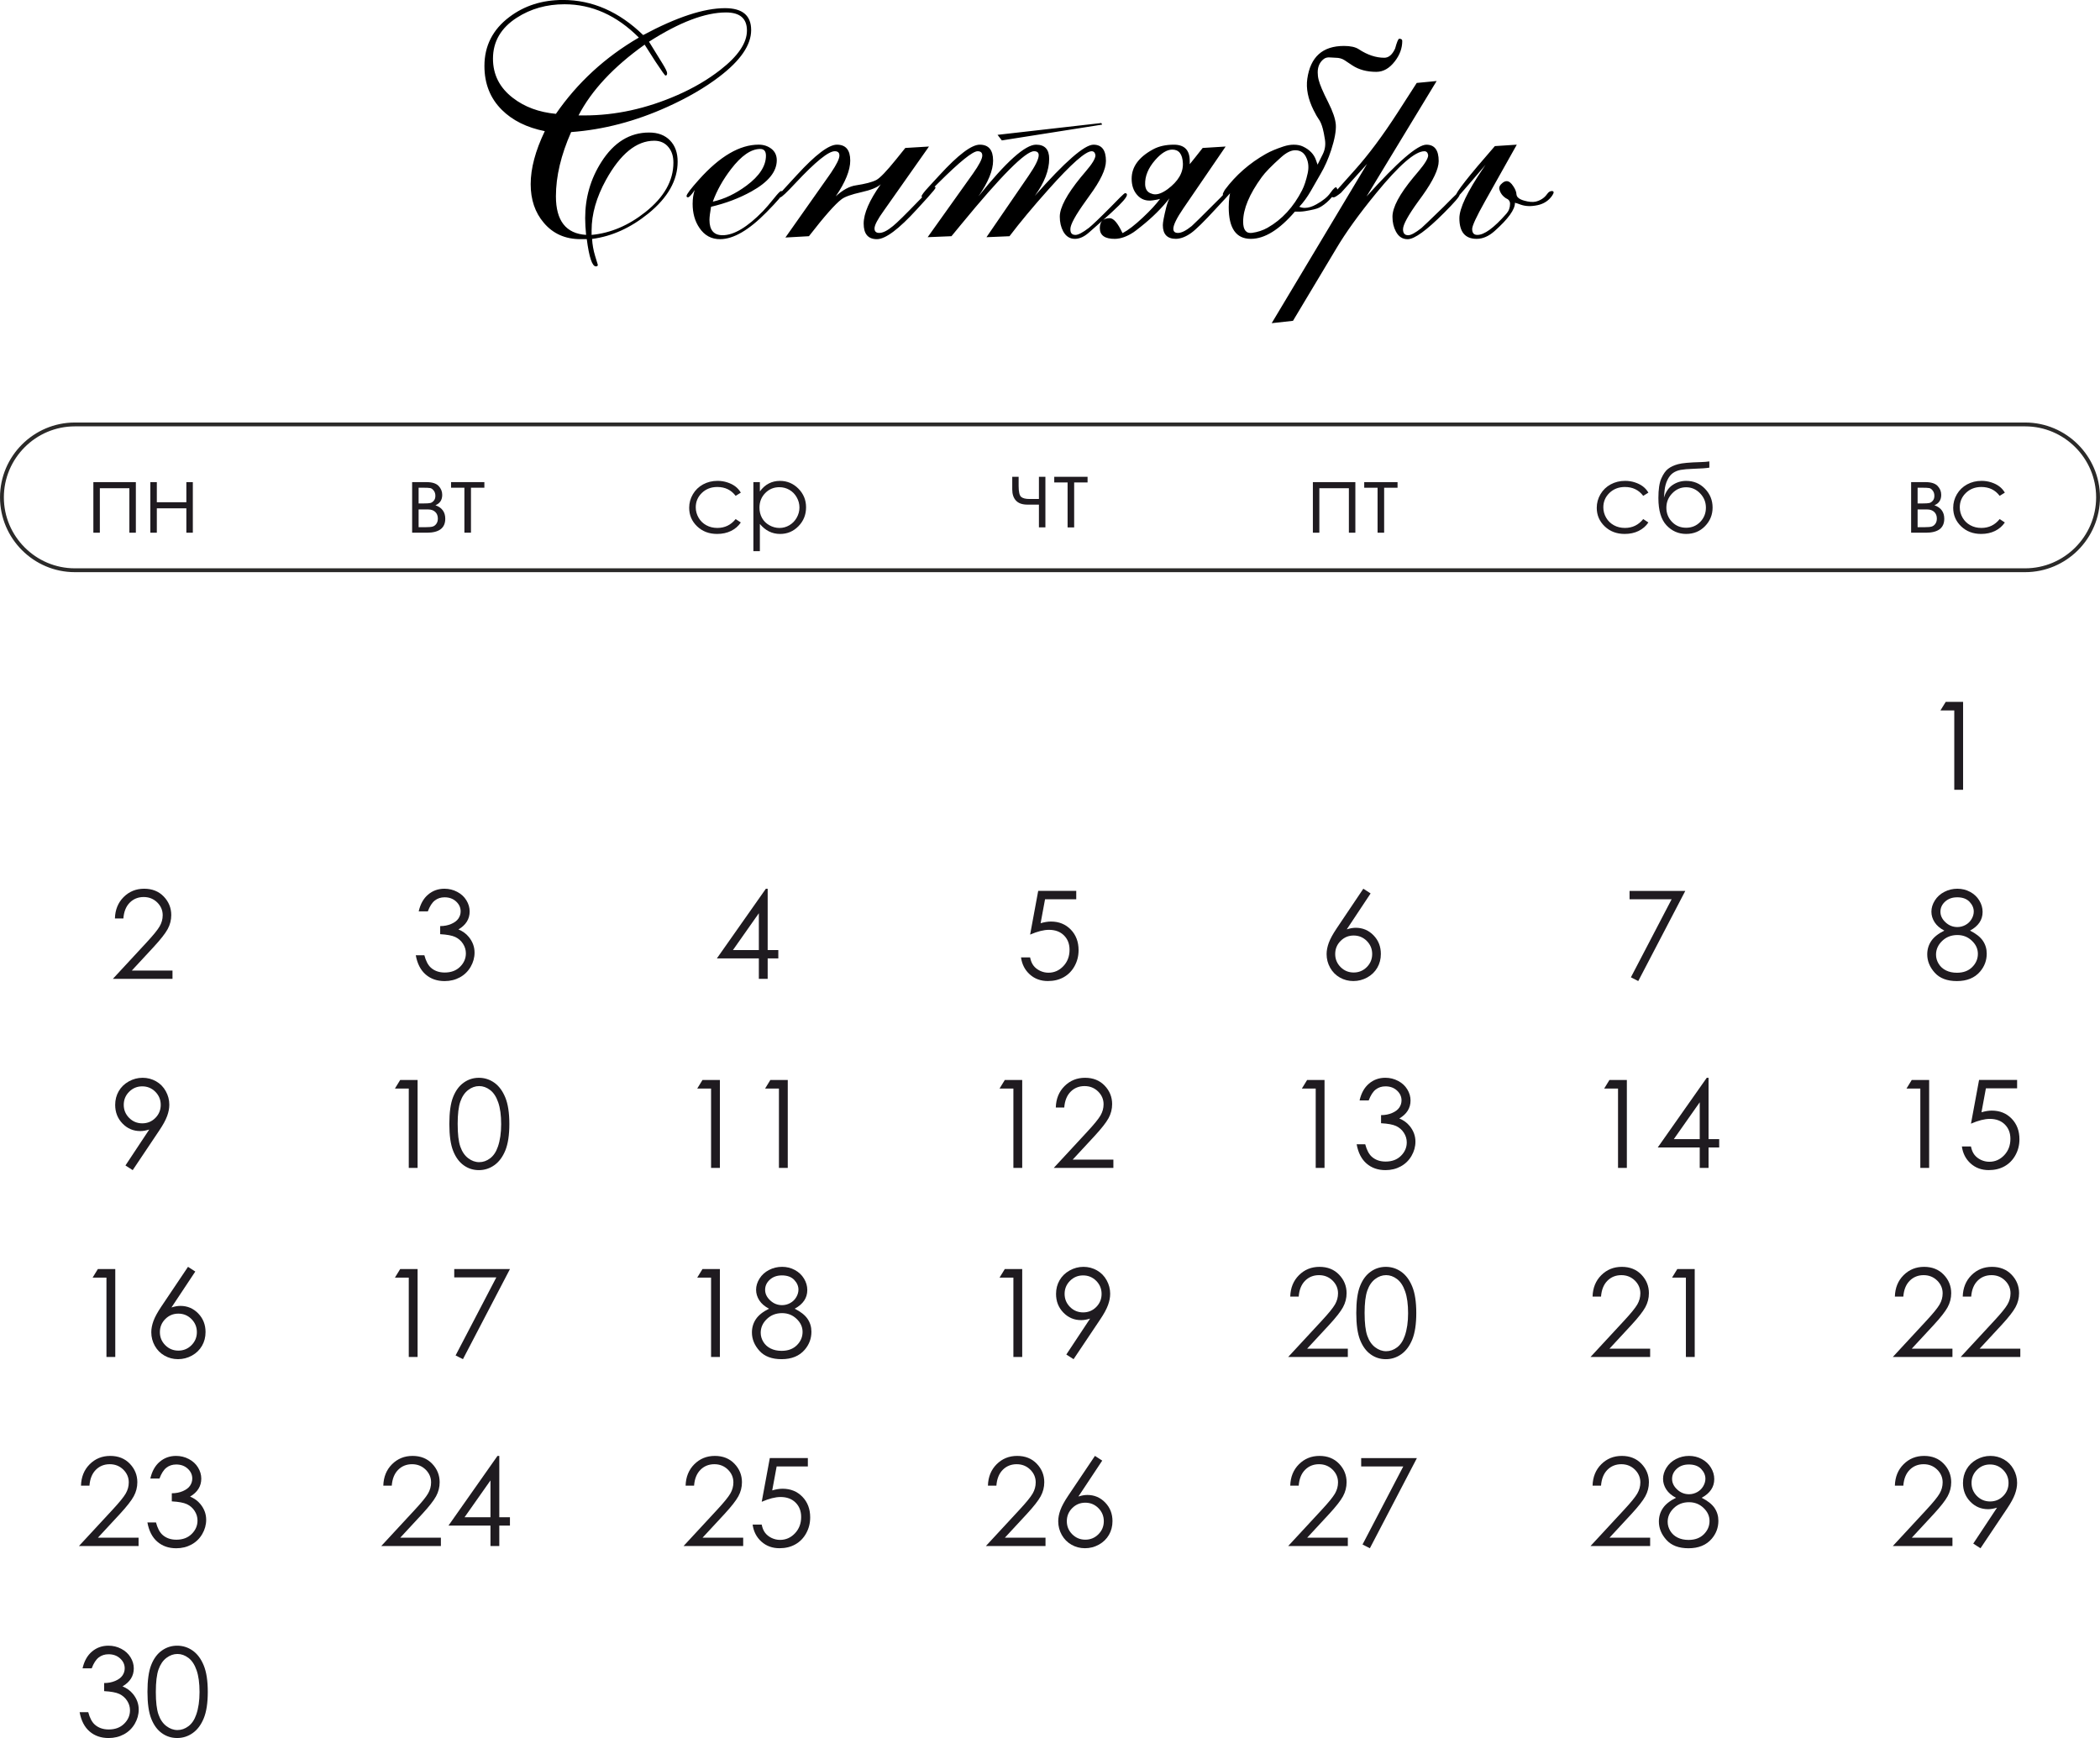 <?xml version="1.0" encoding="UTF-8"?> <svg xmlns="http://www.w3.org/2000/svg" xmlns:xlink="http://www.w3.org/1999/xlink" xmlns:xodm="http://www.corel.com/coreldraw/odm/2003" xml:space="preserve" width="108.89mm" height="90.119mm" version="1.1" style="shape-rendering:geometricPrecision; text-rendering:geometricPrecision; image-rendering:optimizeQuality; fill-rule:evenodd; clip-rule:evenodd" viewBox="0 0 1118.56 925.74"> <defs> <style type="text/css"> .str0 {stroke:#2B2A29;stroke-width:2.05;stroke-miterlimit:22.926} .fil2 {fill:none} .fil1 {fill:#1F1B20;fill-rule:nonzero} .fil0 {fill:black;fill-rule:nonzero} </style> </defs> <g id="TEXT">  <path class="fil0" d="M296.1 60.64c11.45,-16.57 26.16,-30.15 44.19,-40.63 -11.83,-11.83 -25.02,-17.74 -39.58,-17.74 -9.55,0 -18.03,2.39 -25.43,7.16 -8.48,5.45 -12.7,12.73 -12.7,21.82 0,8.51 3.55,15.5 10.66,20.94 6.2,4.78 13.84,7.6 22.87,8.45zm12.03 0.84l3.15 0c16.54,0 33.06,-3.61 49.55,-10.84 8.59,-3.76 16.22,-8.24 22.87,-13.43 9.44,-7.34 14.16,-14.33 14.16,-20.94 0,-6.44 -3.73,-9.64 -11.16,-9.64 -11.1,0 -24.76,5.18 -41.01,15.58l7.17 11.62c1.66,2.68 2.48,4.4 2.48,5.13 0,0.85 -0.29,1.28 -0.87,1.28 -0.29,0 -2.07,-2.48 -5.36,-7.46l-5.74 -9c-16.54,11.77 -28.28,24.35 -35.21,37.69zm6.99 63.64c10.11,-0.96 19.66,-5.01 28.66,-12.17 9.93,-7.89 14.91,-16.66 14.91,-26.33 0,-3.35 -0.84,-6.06 -2.56,-8.16 -1.86,-2.33 -4.43,-3.5 -7.66,-3.5 -9.44,0 -18,6.96 -25.69,20.86 -5.1,9.26 -7.66,18.2 -7.66,26.83l0 2.48zm-24.93 -55.26c-9.61,-1.92 -17.21,-5.71 -22.87,-11.33 -6.2,-6.15 -9.29,-13.95 -9.29,-23.39 0,-10.69 4.4,-19.37 13.22,-26.04 8.04,-6.09 17.56,-9.12 28.6,-9.12 15.64,0 29.88,6.23 42.73,18.7 17.83,-9.55 32.36,-14.33 43.6,-14.33 9.29,0 13.92,3.9 13.92,11.68 0,7.95 -5.68,16.25 -17.07,24.9 -7.6,5.8 -16.78,11.13 -27.47,15.96 -17.04,7.72 -34.17,12.2 -51.35,13.46 -5.39,12.18 -8.1,23.56 -8.1,34.2 0,13.02 5.36,19.89 16.08,20.56 -0.32,-3.23 -0.5,-6.2 -0.5,-8.91 0,-10.86 2.85,-20.86 8.62,-29.91 6.64,-10.46 15.15,-15.7 25.43,-15.7 4.72,0 8.45,1.4 11.16,4.22 2.71,2.8 4.05,6.55 4.05,11.27 0,9.96 -5.21,19.19 -15.61,27.64 -9.47,7.66 -19.46,12.18 -29.97,13.54 0.17,3 0.7,6 1.6,9l1.46 4.78c0,0.55 -0.32,0.85 -1.02,0.85 -1.98,0 -3.61,-4.84 -4.86,-14.51l-3.32 0c-8.16,0 -14.68,-2.91 -19.57,-8.71 -4.66,-5.45 -6.99,-12.32 -6.99,-20.56 0,-8.42 2.51,-17.83 7.52,-28.25zm89.48 37.55c6.15,-1.37 12.12,-4.22 17.94,-8.53 6.9,-5.13 10.37,-10.46 10.37,-15.96 0,-2.39 -1.02,-3.58 -3.06,-3.58 -4.87,0 -10.05,3.58 -15.55,10.75 -4.31,5.62 -7.54,11.39 -9.7,17.33zm-9.64 -6.15c-1.75,2.56 -2.94,3.84 -3.58,3.84 -0.5,0 -0.76,-0.23 -0.76,-0.7 0,-0.9 2.21,-3.84 6.67,-8.8 11.1,-12.38 21.67,-18.55 31.75,-18.55 2.62,0 4.86,0.73 6.79,2.21 1.89,1.49 2.85,3.52 2.85,6.09 0,6.09 -4.51,11.65 -13.57,16.66 -6.38,3.55 -13.52,6.26 -21.44,8.13 -0.55,3.2 -0.84,5.53 -0.84,7.02 0,5.42 2.33,8.13 6.99,8.13 6.03,0 13.19,-4.28 21.53,-12.84 1.51,-1.57 3.49,-3.87 5.88,-6.85 2.04,-2.56 3.29,-3.84 3.76,-3.84 0.67,0 1.02,0.29 1.02,0.87 0,1.02 -2.97,4.51 -8.88,10.49 -9.32,9.47 -17.51,14.21 -24.5,14.27 -4.72,0.06 -8.45,-1.95 -11.19,-6.06 -2.39,-3.52 -3.58,-7.78 -3.58,-12.73 0,-2.8 0.38,-5.24 1.11,-7.34zm99.09 -3.09c-1.81,1.66 -5.24,3.06 -10.31,4.19 -5.33,1.19 -8.85,2.45 -10.54,3.76 -3.35,2.5 -9.15,9.06 -17.39,19.69l-12.53 0.7 23.19 -32.91c0.17,-0.29 0.55,-0.82 1.11,-1.6 2.97,-4.4 4.46,-7.43 4.46,-9.15 0,-1.54 -0.81,-2.3 -2.48,-2.3 -3.35,0 -10.25,5.59 -20.74,16.78 -4.84,5.18 -7.57,7.78 -8.27,7.78 -0.55,0 -0.85,-0.17 -0.85,-0.52 0,-0.35 0.26,-0.87 0.76,-1.63 0.12,-0.17 1.19,-1.34 3.18,-3.5l5.74 -6.23c9.87,-10.78 16.98,-16.17 21.32,-16.17 4.75,0 7.11,2.83 7.11,8.48 0,5.13 -2.56,11.48 -7.72,19.05 3.7,-3.41 7.31,-5.39 10.84,-5.88 4.95,-0.76 8.53,-1.69 10.75,-2.83 1.95,-1.02 5.45,-4.66 10.51,-10.92l4.95 -6.15 12.61 -0.76 -23.97 34.05c-3.35,4.63 -5.04,7.84 -5.04,9.58 0,1.54 0.79,2.33 2.39,2.39 1.95,0.06 4.43,-1.16 7.46,-3.67 2.16,-1.75 6.64,-6.15 13.43,-13.19 5.01,-5.16 7.78,-7.75 8.3,-7.75 0.61,0 0.93,0.17 0.93,0.52 0,0.38 -1.37,2.1 -4.11,5.13l-5.68 6.23c-9.73,10.69 -16.86,16.05 -21.44,16.05 -4.69,0 -7.05,-2.77 -7.05,-8.27 0,-5.42 3.03,-12.41 9.09,-20.94zm24.99 28.17l24.15 -33.88c3.29,-4.66 4.95,-7.86 4.95,-9.61 0,-1.54 -0.82,-2.3 -2.48,-2.3 -2.62,0 -9.55,5.59 -20.8,16.78l-2.04 2.04c-3.82,3.82 -5.88,5.74 -6.17,5.74 -0.55,0 -0.85,-0.17 -0.85,-0.52 0,-0.64 1.28,-2.33 3.87,-5.13l5.74 -6.23c9.9,-10.78 17.01,-16.17 21.38,-16.17 4.75,0 7.11,2.83 7.11,8.48 0,5.19 -2.59,11.53 -7.81,19.05 14.68,-18.35 24.9,-27.53 30.7,-27.53 4.66,0 6.99,2.51 6.99,7.52 0,6.15 -2.56,12.73 -7.66,19.75 16.05,-18.17 26.45,-27.26 31.25,-27.26 4.43,0 6.64,2.88 6.64,8.68 0,4.4 -2.91,10.51 -8.71,18.41 -0.32,0.52 -1.05,1.52 -2.13,3 -5.39,7.49 -8.1,12.44 -8.1,14.83 0,1.14 0.2,1.89 0.58,2.3 0.41,0.55 1.11,0.84 2.16,0.84 1.46,0 3.82,-1.25 7.08,-3.73 1.86,-1.49 5.8,-5.24 11.77,-11.27 0.73,-0.73 2.21,-2.24 4.43,-4.51l0.44 -0.44c1.49,-1.46 2.36,-2.24 2.65,-2.3 0.67,0 1.02,0.29 1.02,0.87 0,1.25 -2.48,4.14 -7.43,8.68l-1.02 0.96c-2.8,2.53 -6.76,6.06 -11.85,10.51 -2.45,2.16 -4.87,3.26 -7.25,3.32 -2.8,0.06 -4.92,-1.28 -6.41,-3.99 -1.19,-2.21 -1.81,-4.84 -1.81,-7.84 0,-4.84 3.73,-11.83 11.16,-20.94 0.47,-0.58 1.37,-1.66 2.74,-3.26 3.41,-3.96 5.1,-6.79 5.1,-8.5 -0.23,-1.43 -0.9,-2.13 -2.04,-2.13 -3.23,0 -10.89,6.76 -22.95,20.3 -8.3,9.29 -15.23,17.62 -20.8,24.96l-12.26 0.52 22.46 -32.77c3.58,-5.21 5.36,-8.85 5.36,-10.89 0,-1.43 -0.82,-2.13 -2.48,-2.13 -4.54,0 -17.51,13.02 -38.86,39.03l-5.13 6.23 -12.7 0.52zm92.95 -59.97l-53.42 8.42 -2.3 -2.97 55.28 -6.29 0.44 0.85zm22.9 31.95c0.12,2.56 1.25,4.17 3.38,4.81 2.24,0.96 5.13,0.17 8.62,-2.39 5.62,-4.19 8.33,-8.8 8.1,-13.84 -0.23,-4.81 -2.1,-7.22 -5.65,-7.22 -2.83,0 -5.86,1.86 -9.12,5.59 -3.73,4.28 -5.5,8.65 -5.33,13.05zm23.77 -10.89c1.54,-1.86 3.82,-4.75 6.87,-8.62l12.23 -0.76 -22.49 32.89c-3.58,5.24 -5.36,8.88 -5.36,10.92 0,1.49 0.82,2.21 2.48,2.21 1.86,0 4.31,-1.22 7.31,-3.67 0.64,-0.5 5.1,-4.89 13.37,-13.19l1.89 -1.86c0.23,-0.23 1.02,-1.08 2.39,-2.56 2.04,-2.21 3.38,-3.32 3.99,-3.32 0.55,0 0.84,0.17 0.84,0.52 0,0.44 -0.79,1.54 -2.39,3.32 -0.29,0.26 -0.82,0.87 -1.6,1.78l-5.74 6.2c-6.2,6.76 -10.57,11.04 -13.14,12.87 -2.8,1.98 -5.45,3 -8.01,3.06l0.12 0 -0.12 0c-4.66,0 -6.99,-2.45 -6.99,-7.31 0,-1.43 0.58,-4.54 1.78,-9.38 0.47,-1.86 1.05,-3.49 1.78,-4.92 -4.14,5.27 -9.18,10.28 -15.09,14.97 -2.21,1.78 -3.58,2.82 -4.11,3.15 -3.47,2.27 -6.73,3.44 -9.82,3.5 -5.39,0.06 -8.1,-1.86 -8.1,-5.71 0,-3.52 1.78,-5.3 5.3,-5.3 2.04,0 4.28,2.62 6.73,7.86l0.26 0c2.85,-1.49 6.38,-4.22 10.57,-8.16 3.99,-3.73 7.05,-7.05 9.23,-9.96 -0.7,0.23 -1.98,0.47 -3.87,0.76 -3.47,0.52 -6.26,-0.47 -8.36,-2.91 -1.95,-2.21 -2.91,-5.1 -2.91,-8.62 0,-6.32 3.82,-11.53 11.42,-15.64 3.06,-1.66 6.76,-2.48 11.07,-2.48 5.62,0 8.45,2.88 8.45,8.65 0,0.7 0,1.25 0,1.72zm28.43 30.64c0,4.37 1.57,6.38 4.72,5.97 3,-0.41 5.77,-1.31 8.3,-2.74 7.69,-4.37 13.81,-11.04 18.38,-19.98 1.19,-2.33 2.18,-5.39 3,-9.12 0.61,-2.88 0.44,-5.53 -0.61,-7.92 -1.14,-2.82 -3.15,-4.25 -6.06,-4.25 -2.24,0 -4.75,1.25 -7.54,3.76 -4.95,4.43 -8.42,7.95 -10.34,10.63 -6.55,9.03 -9.85,16.89 -9.85,23.65zm29.89 -7.95c0.9,0.41 1.89,0.61 2.97,0.61 1.89,0 3.93,-0.64 6.15,-1.89 3.47,-1.92 5.94,-3.93 7.43,-6.06 1.86,-2.65 3.03,-3.58 3.41,-2.71 0.35,0.67 0.5,1.14 0.44,1.37 -1.83,2.27 -3.32,3.99 -4.51,5.19 -1.72,1.72 -3.47,3.03 -5.21,3.93 -1.19,0.64 -3.7,1.25 -7.52,1.89 -1.78,0.29 -3.58,0.35 -5.48,0.26 -8.3,9.67 -16.14,14.51 -23.48,14.51 -7.83,0 -11.77,-5.62 -11.77,-16.84 0,-3.96 0.47,-7.31 1.37,-9.99 -2.27,2.27 -3.49,3.47 -3.67,3.58 -0.85,0 -1.08,-0.38 -0.67,-1.16l0.85 -1.63c5.85,-7.86 13.19,-14.3 22.02,-19.28 2.39,-1.34 5.5,-2.65 9.29,-3.9 1.89,-0.61 3.7,-0.93 5.39,-0.93 1.95,0 3.55,0.32 4.87,0.93 3.64,1.69 6,4.17 7.08,7.43l0.79 2.27 2.8 -5.62c1.19,-2.42 1.57,-5.01 1.11,-7.86 -0.38,-2.45 -0.76,-4.31 -1.11,-5.62 -0.61,-2.33 -1.4,-4.11 -2.3,-5.3 -0.55,-0.73 -1.46,-2.3 -2.65,-4.69 -2.94,-5.91 -4.05,-11.48 -3.32,-16.63 1.66,-11.68 8.16,-17.51 19.54,-17.51 3.47,0 6.12,0.58 7.92,1.78 4.57,3 9.09,4.51 13.57,4.51 2.33,0 4.25,-1.63 5.74,-4.89 0.96,-3.5 1.69,-5.24 2.21,-5.24 1.08,0 1.6,0.41 1.6,1.19 0,3.84 -1.31,7.46 -3.99,10.89 -2.85,3.7 -6.12,5.56 -9.82,5.56 -5.01,0 -9.26,-1.14 -12.73,-3.41l-4.25 -2.82c-1.31,-0.84 -2.88,-1.28 -4.69,-1.28 -0.7,0 -1.69,-0.06 -3,-0.17 -1.31,-0.12 -2.39,0.15 -3.23,0.76 -2.21,1.66 -3.32,4.05 -3.32,7.19 0,1.25 0.14,2.56 0.5,3.99 0.58,2.39 2.27,6.41 5.13,12.03 2.45,4.86 3.79,8.8 4.02,11.88 0.2,3.23 -0.61,7.75 -2.48,13.49 -1.54,4.72 -3.44,8.97 -5.65,12.73 -0.44,0.79 -2.18,3.79 -5.18,9.03 -1.84,3.2 -3.87,6 -6.15,8.45zm-3.32 60.76l-11.36 1.25 50.8 -84.82 -13.92 15.41c-1.98,1.57 -3.29,2.39 -3.84,2.39 -0.7,0 -1.02,-0.17 -1.02,-0.52 0,-0.29 4.08,-4.98 12.29,-14.07 7.16,-7.98 14.74,-18.12 22.72,-30.47l10.22 -15.87 10.6 -1.02 -37.34 61.52c16.52,-18.41 27.15,-27.61 31.89,-27.61 4.37,0 6.55,2.91 6.55,8.74 0,4.19 -2.91,10.37 -8.71,18.47 -0.35,0.5 -1.08,1.51 -2.16,2.97 -5.42,7.49 -8.13,12.44 -8.13,14.88 0,2.13 0.93,3.17 2.74,3.17 1.49,0 3.84,-1.28 7.08,-3.84 0.64,-0.52 4.57,-4.28 11.8,-11.3 1.46,-1.43 2.97,-2.94 4.51,-4.54 1.75,-1.81 2.83,-2.74 3.15,-2.74 0.58,0 0.87,0.29 0.87,0.87 0,0.9 -2.77,4.11 -8.3,9.64 -9.26,9.29 -15.7,13.95 -19.28,14.01 -2.77,0.06 -4.92,-1.31 -6.38,-4.11 -1.19,-2.21 -1.81,-4.84 -1.81,-7.84 0,-5.01 3.73,-12 11.18,-21 0.55,-0.61 1.46,-1.69 2.71,-3.23 3.41,-4.05 5.13,-6.87 5.13,-8.53 -0.23,-1.43 -0.9,-2.13 -2.04,-2.13 -4.92,0 -13.49,7.46 -25.69,22.37 -9.15,11.16 -16.2,20.97 -21.18,29.39l-23.1 38.56zm118.2 -62.89c0.09,3.52 -3.52,8.56 -10.92,15.15 -3.06,2.71 -6.23,4.08 -9.47,4.08 -6.15,0 -9.2,-3.67 -9.2,-10.98 0,-5.3 4.22,-14.16 12.67,-26.59l1.28 -1.86 -8.04 9.38c-4.49,5.3 -6.9,7.95 -7.25,7.95 -0.32,0 -0.5,-0.03 -0.5,-0.09 -0.18,-0.12 -0.26,-0.26 -0.26,-0.44 0,-1.84 6.99,-10.75 21,-26.77l11.68 -0.76 -16.98 30.26c-4.51,8.04 -6.79,12.93 -6.79,14.65 0,2.1 0.9,3.15 2.71,3.15 3.67,0.06 8.85,-3.7 15.52,-11.3 1.31,-1.49 1.95,-3.23 1.95,-5.27 0,-1.37 -0.73,-2.36 -2.21,-2.97 -1.83,-1.19 -3,-2.8 -3.49,-4.78 -0.29,-1.17 0.32,-2.33 1.78,-3.47 0.76,-0.58 1.46,-0.84 2.13,-0.84 1.19,0 2.36,0.9 3.52,2.71 1.08,1.6 1.63,3.06 1.69,4.37 0.12,1.46 1.51,2.59 4.19,3.32 2.39,0.67 4.37,0.84 5.97,0.52 2.62,-0.64 4.63,-1.95 6.06,-3.93 0.84,-1.25 1.78,-1.83 2.82,-1.72 0.99,0.12 0.99,0.9 0,2.39 -1.83,2.68 -4.43,4.4 -7.78,5.13 -3.41,0.73 -6.38,0.64 -8.94,-0.26 -1.49,-0.55 -2.53,-0.9 -3.15,-1.02z"></path> <path class="fil1" d="M49.73 256.8l22.63 0 0 26.94 -3.45 0 0 -23.69 -15.73 0 0 23.69 -3.45 0 0 -26.94zm49.53 13.95l-15.73 0 0 12.99 -3.45 0 0 -26.94 3.45 0 0 10.71 15.73 0 0 -10.71 3.45 0 0 26.94 -3.45 0 0 -12.99z"></path> <path class="fil1" d="M227.36 283.74l-7.84 0 0 -26.94 7.72 0c2.94,0 5.07,0.68 6.37,2.02 1.29,1.35 1.94,2.93 1.94,4.74 0,2.73 -1.21,4.57 -3.63,5.55 3.5,1.24 5.25,3.64 5.25,7.18 0,4.96 -3.27,7.45 -9.82,7.45zm-4.39 -23.95l0 8.37 2.27 0c2.06,0 3.42,-0.09 4.04,-0.25 0.63,-0.17 1.23,-0.58 1.78,-1.22 0.56,-0.65 0.84,-1.51 0.84,-2.58 0,-1.12 -0.29,-2.05 -0.87,-2.8 -0.58,-0.76 -1.19,-1.2 -1.84,-1.34 -0.64,-0.13 -1.96,-0.2 -3.96,-0.2l-2.27 0zm0 11.57l0 9.44 3.73 0c1.76,0 3.02,-0.11 3.77,-0.34 0.75,-0.22 1.4,-0.7 1.94,-1.45 0.54,-0.74 0.81,-1.68 0.81,-2.82 0,-1.47 -0.47,-2.64 -1.4,-3.52 -0.93,-0.87 -2.16,-1.31 -3.68,-1.31l-5.18 0zm17.28 -14.56l17.75 0 0 2.99 -7.14 0 0 23.95 -3.5 0 0 -23.95 -7.11 0 0 -2.99z"></path> <path class="fil1" d="M394.59 262.4l-2.75 1.71c-2.38,-3.15 -5.64,-4.72 -9.77,-4.72 -3.3,0 -6.04,1.06 -8.22,3.16 -2.17,2.11 -3.26,4.66 -3.26,7.67 0,1.96 0.5,3.8 1.5,5.53 1,1.72 2.38,3.07 4.13,4.02 1.74,0.96 3.7,1.43 5.88,1.43 3.97,0 7.22,-1.57 9.74,-4.72l2.75 1.81c-1.29,1.94 -3.03,3.43 -5.2,4.51 -2.18,1.07 -4.66,1.6 -7.44,1.6 -4.28,0 -7.82,-1.35 -10.64,-4.05 -2.82,-2.71 -4.22,-5.99 -4.22,-9.86 0,-2.6 0.66,-5.01 1.98,-7.25 1.31,-2.23 3.12,-3.97 5.42,-5.23 2.31,-1.25 4.88,-1.88 7.73,-1.88 1.79,0 3.52,0.27 5.18,0.81 1.66,0.54 3.07,1.25 4.23,2.12 1.17,0.87 2.15,1.98 2.96,3.32zm6.7 -5.6l3.45 0 0 4.96c1.37,-1.89 2.94,-3.29 4.73,-4.22 1.78,-0.93 3.77,-1.4 5.97,-1.4 3.83,0 7.1,1.38 9.83,4.13 2.72,2.75 4.08,6.06 4.08,9.93 0,3.96 -1.35,7.31 -4.05,10.07 -2.7,2.76 -5.95,4.13 -9.77,4.13 -2.14,0 -4.11,-0.45 -5.91,-1.34 -1.8,-0.9 -3.42,-2.22 -4.88,-3.99l0 14.51 -3.45 0 0 -36.78zm13.89 2.69c-3,0 -5.52,1.04 -7.57,3.13 -2.05,2.09 -3.08,4.68 -3.08,7.79 0,2.04 0.46,3.87 1.37,5.5 0.91,1.63 2.22,2.92 3.92,3.87 1.71,0.96 3.51,1.43 5.39,1.43 1.86,0 3.61,-0.48 5.25,-1.45 1.64,-0.96 2.94,-2.3 3.91,-4.02 0.97,-1.72 1.45,-3.53 1.45,-5.42 0,-1.91 -0.48,-3.72 -1.45,-5.43 -0.96,-1.71 -2.26,-3.04 -3.89,-3.97 -1.62,-0.95 -3.41,-1.42 -5.33,-1.42z"></path> <path class="fil1" d="M553.38 268.78l-6.09 0c-2.76,0 -4.79,-0.71 -6.12,-2.13 -1.33,-1.43 -2,-3.4 -2,-5.94l0 -6.75 3.4 0 0 4.87c0,3.14 0.45,5.07 1.34,5.83 0.89,0.75 2.36,1.12 4.4,1.12l5.07 0 0 -11.82 3.45 0 0 26.94 -3.45 0 0 -12.13zm8.16 -14.81l17.75 0 0 2.99 -7.14 0 0 23.95 -3.5 0 0 -23.95 -7.11 0 0 -2.99z"></path> <path class="fil1" d="M699.3 256.8l22.63 0 0 26.94 -3.45 0 0 -23.69 -15.73 0 0 23.69 -3.45 0 0 -26.94zm27.35 0l17.75 0 0 2.99 -7.14 0 0 23.95 -3.5 0 0 -23.95 -7.11 0 0 -2.99z"></path> <path class="fil1" d="M878.01 262.4l-2.75 1.71c-2.38,-3.15 -5.64,-4.72 -9.77,-4.72 -3.3,0 -6.04,1.06 -8.22,3.16 -2.17,2.11 -3.26,4.66 -3.26,7.67 0,1.96 0.5,3.8 1.5,5.53 1,1.72 2.38,3.07 4.13,4.02 1.74,0.96 3.7,1.43 5.88,1.43 3.97,0 7.22,-1.57 9.74,-4.72l2.75 1.81c-1.29,1.94 -3.03,3.43 -5.2,4.51 -2.18,1.07 -4.66,1.6 -7.44,1.6 -4.28,0 -7.82,-1.35 -10.64,-4.05 -2.82,-2.71 -4.22,-5.99 -4.22,-9.86 0,-2.6 0.66,-5.01 1.98,-7.25 1.31,-2.23 3.12,-3.97 5.42,-5.23 2.31,-1.25 4.88,-1.88 7.73,-1.88 1.79,0 3.52,0.27 5.18,0.81 1.66,0.54 3.07,1.25 4.23,2.12 1.17,0.87 2.15,1.98 2.96,3.32zm32.47 -16.61l0 3.3c-1.66,0.29 -4.49,0.49 -8.52,0.61 -2.91,0.1 -5.16,0.3 -6.74,0.58 -1.58,0.3 -2.96,0.85 -4.13,1.67 -1.17,0.83 -2.16,2.07 -2.96,3.74 -0.8,1.67 -1.3,3.53 -1.5,5.59l-0.35 3.81c0.95,-3.09 2.49,-5.35 4.66,-6.79 2.16,-1.44 4.56,-2.16 7.19,-2.16 4.01,0 7.36,1.4 10.05,4.2 2.69,2.8 4.03,6.13 4.03,10 0,3.84 -1.34,7.14 -4.02,9.9 -2.68,2.77 -6.04,4.15 -10.06,4.15 -4.13,0 -7.62,-1.54 -10.49,-4.61 -2.87,-3.07 -4.3,-7.91 -4.3,-14.51 0,-4.6 0.52,-8.09 1.57,-10.46 1.06,-2.37 2.26,-4.07 3.62,-5.11 1.35,-1.04 3.11,-1.86 5.26,-2.45 2.16,-0.6 6.19,-0.96 12.1,-1.12 1.82,-0.05 3.35,-0.17 4.59,-0.36zm-1.83 24.63c0,-2.98 -1.04,-5.54 -3.13,-7.68 -2.08,-2.14 -4.55,-3.2 -7.41,-3.2 -2.85,0 -5.31,1.07 -7.39,3.22 -2.09,2.15 -3.13,4.7 -3.13,7.68 0,2.95 1.01,5.47 3.01,7.55 2.01,2.07 4.51,3.11 7.51,3.11 3,0 5.51,-1.04 7.53,-3.12 2,-2.08 3.01,-4.6 3.01,-7.56z"></path> <path class="fil1" d="M1025.8 283.74l-7.84 0 0 -26.94 7.72 0c2.94,0 5.07,0.68 6.37,2.02 1.29,1.35 1.94,2.93 1.94,4.74 0,2.73 -1.21,4.57 -3.63,5.55 3.5,1.24 5.25,3.64 5.25,7.18 0,4.96 -3.27,7.45 -9.82,7.45zm-4.39 -23.95l0 8.37 2.27 0c2.06,0 3.42,-0.09 4.04,-0.25 0.63,-0.17 1.23,-0.58 1.78,-1.22 0.56,-0.65 0.84,-1.51 0.84,-2.58 0,-1.12 -0.29,-2.05 -0.87,-2.8 -0.58,-0.76 -1.19,-1.2 -1.84,-1.34 -0.64,-0.13 -1.96,-0.2 -3.96,-0.2l-2.27 0zm0 11.57l0 9.44 3.73 0c1.76,0 3.02,-0.11 3.77,-0.34 0.75,-0.22 1.4,-0.7 1.94,-1.45 0.54,-0.74 0.81,-1.68 0.81,-2.82 0,-1.47 -0.47,-2.64 -1.4,-3.52 -0.93,-0.87 -2.16,-1.31 -3.68,-1.31l-5.18 0zm46.46 -8.96l-2.75 1.71c-2.38,-3.15 -5.64,-4.72 -9.77,-4.72 -3.3,0 -6.04,1.06 -8.22,3.16 -2.17,2.11 -3.26,4.66 -3.26,7.67 0,1.96 0.5,3.8 1.5,5.53 1,1.72 2.38,3.07 4.13,4.02 1.74,0.96 3.7,1.43 5.88,1.43 3.97,0 7.22,-1.57 9.74,-4.72l2.75 1.81c-1.29,1.94 -3.03,3.43 -5.2,4.51 -2.18,1.07 -4.66,1.6 -7.44,1.6 -4.28,0 -7.82,-1.35 -10.64,-4.05 -2.82,-2.71 -4.22,-5.99 -4.22,-9.86 0,-2.6 0.66,-5.01 1.98,-7.25 1.31,-2.23 3.12,-3.97 5.42,-5.23 2.31,-1.25 4.88,-1.88 7.73,-1.88 1.79,0 3.52,0.27 5.18,0.81 1.66,0.54 3.07,1.25 4.23,2.12 1.17,0.87 2.15,1.98 2.96,3.32z"></path> <polygon class="fil1" points="1036.38,373.85 1045.64,373.85 1045.64,420.68 1040.94,420.68 1040.94,378.41 1033.57,378.41 "></polygon> <path class="fil1" d="M65.71 489.22l-4.5 0c0.13,-4.63 1.66,-8.43 4.62,-11.39 2.96,-2.97 6.61,-4.46 10.96,-4.46 4.29,0 7.77,1.39 10.44,4.17 2.66,2.78 3.99,6.07 3.99,9.85 0,2.65 -0.64,5.15 -1.91,7.48 -1.27,2.33 -3.74,5.48 -7.4,9.45l-11.69 12.62 21.66 0 0 4.44 -31.77 0 17.85 -19.28c3.62,-3.9 5.97,-6.78 7.07,-8.68 1.09,-1.88 1.63,-3.86 1.63,-5.95 0,-2.64 -0.98,-4.91 -2.93,-6.82 -1.96,-1.9 -4.35,-2.86 -7.19,-2.86 -2.98,0 -5.46,1 -7.44,3 -1.98,2 -3.11,4.8 -3.38,8.41z"></path> <path class="fil1" d="M227.85 485.44l-4.83 0c0.87,-3.87 2.53,-6.85 4.99,-8.94 2.46,-2.09 5.36,-3.13 8.71,-3.13 2.44,0 4.71,0.55 6.82,1.67 2.11,1.11 3.74,2.61 4.89,4.5 1.15,1.89 1.73,3.86 1.73,5.93 0,4.03 -1.99,7.23 -5.97,9.58 2.24,0.91 4.09,2.25 5.52,4.01 2.03,2.49 3.06,5.26 3.06,8.34 0,2.65 -0.7,5.19 -2.1,7.6 -1.4,2.4 -3.31,4.26 -5.73,5.58 -2.41,1.31 -5.12,1.98 -8.11,1.98 -4.03,0 -7.39,-1.16 -10.09,-3.5 -2.7,-2.33 -4.46,-5.75 -5.28,-10.26l4.57 0c0.81,3.04 1.96,5.25 3.47,6.61 1.94,1.73 4.39,2.59 7.38,2.59 3.39,0 6.12,-1.02 8.18,-3.06 2.05,-2.03 3.09,-4.41 3.09,-7.15 0,-1.83 -0.51,-3.53 -1.54,-5.12 -1.02,-1.59 -2.4,-2.78 -4.13,-3.6 -1.73,-0.8 -4.4,-1.29 -8.02,-1.49l0 -4.31c2.14,0 4.1,-0.38 5.86,-1.13 1.76,-0.75 3.04,-1.71 3.84,-2.88 0.79,-1.16 1.2,-2.44 1.2,-3.82 0,-2.03 -0.8,-3.79 -2.42,-5.27 -1.62,-1.49 -3.66,-2.23 -6.14,-2.23 -2.01,0 -3.74,0.56 -5.21,1.71 -1.46,1.14 -2.7,3.07 -3.71,5.79z"></path> <path class="fil1" d="M407.94 473.37l0.96 0 0 32.68 5.67 0 0 4.44 -5.67 0 0 10.89 -4.7 0 0 -10.89 -22.37 0 26.11 -37.12zm-3.74 32.68l0 -19.63 -13.81 19.63 13.81 0z"></path> <path class="fil1" d="M573.26 474.54l0 4.44 -16.62 0 -2.36 12.76c2.03,-0.6 3.87,-0.89 5.51,-0.89 4.26,0 7.78,1.42 10.56,4.28 2.77,2.86 4.15,6.51 4.15,10.98 0,3.08 -0.71,5.9 -2.13,8.47 -1.42,2.58 -3.36,4.54 -5.78,5.91 -2.44,1.37 -5.25,2.05 -8.44,2.05 -3.8,0 -7.01,-1.17 -9.62,-3.51 -2.61,-2.34 -4.17,-5.36 -4.69,-9.08l4.83 0c0.36,1.8 0.97,3.27 1.83,4.39 0.86,1.13 2.01,2.03 3.44,2.73 1.44,0.68 2.94,1.03 4.51,1.03 3.08,0 5.72,-1.16 7.93,-3.49 2.21,-2.33 3.31,-5.23 3.31,-8.72 0,-3.15 -1,-5.71 -2.99,-7.68 -2,-1.97 -4.65,-2.95 -7.99,-2.95 -2.76,0 -6.1,0.85 -10.02,2.54l4.31 -23.29 20.29 0z"></path> <path class="fil1" d="M726.19 473.37l3.86 2.5 -12.7 19.14c1.7,-0.55 3.29,-0.84 4.78,-0.84 3.73,0 6.89,1.35 9.49,4.03 2.6,2.69 3.89,5.99 3.89,9.91 0,2.7 -0.63,5.13 -1.88,7.31 -1.26,2.17 -3.03,3.91 -5.34,5.2 -2.32,1.28 -4.79,1.92 -7.46,1.92 -2.57,0 -4.96,-0.62 -7.15,-1.86 -2.21,-1.25 -3.92,-2.99 -5.19,-5.24 -1.25,-2.25 -1.88,-4.66 -1.88,-7.23 0,-1.91 0.39,-3.92 1.16,-6.03 0.78,-2.12 2.16,-4.65 4.16,-7.63l14.24 -21.19zm-5.16 24.92c-2.73,0 -5.04,0.96 -6.96,2.88 -1.92,1.92 -2.88,4.25 -2.88,6.98 0,2.72 0.96,5.03 2.88,6.96 1.92,1.92 4.25,2.88 6.97,2.88 2.72,0 5.04,-0.96 6.97,-2.88 1.92,-1.93 2.88,-4.24 2.88,-6.96 0,-2.73 -0.97,-5.06 -2.89,-6.98 -1.92,-1.92 -4.25,-2.88 -6.97,-2.88z"></path> <polygon class="fil1" points="867.98,474.54 897.66,474.54 872.61,522.55 868.7,520.55 890.39,478.98 867.98,478.98 "></polygon> <path class="fil1" d="M1049.32 495.67c3.16,1.58 5.44,3.37 6.83,5.38 1.38,2.02 2.08,4.32 2.08,6.88 0,3.61 -1.17,6.79 -3.53,9.56 -2.88,3.38 -7.01,5.07 -12.38,5.07 -5.18,0 -9.1,-1.48 -11.77,-4.45 -2.67,-2.96 -4.01,-6.23 -4.01,-9.79 0,-2.61 0.7,-4.96 2.1,-7.06 1.39,-2.09 3.73,-3.96 7,-5.59 -2.29,-1.19 -4.01,-2.66 -5.16,-4.43 -1.14,-1.76 -1.72,-3.64 -1.72,-5.66 0,-2.03 0.61,-4.02 1.83,-5.96 1.22,-1.95 2.9,-3.47 5.06,-4.58 2.15,-1.12 4.48,-1.67 6.97,-1.67 2.45,0 4.7,0.56 6.77,1.68 2.08,1.12 3.71,2.65 4.88,4.58 1.17,1.93 1.76,3.96 1.76,6.08 0,2.12 -0.55,4.01 -1.67,5.66 -1.11,1.65 -2.78,3.09 -5.01,4.29zm-6.89 -17.73c-2.55,0 -4.67,0.76 -6.35,2.27 -1.67,1.51 -2.51,3.31 -2.51,5.41 0,2.08 0.9,3.96 2.71,5.64 1.8,1.68 3.9,2.52 6.31,2.52 1.54,0 3,-0.38 4.37,-1.14 1.37,-0.76 2.43,-1.8 3.21,-3.13 0.77,-1.33 1.15,-2.65 1.15,-3.99 0,-1.88 -0.76,-3.62 -2.27,-5.21 -1.52,-1.59 -3.73,-2.38 -6.61,-2.38zm0.18 20.09c-3.23,0 -5.93,1.04 -8.11,3.13 -2.18,2.1 -3.28,4.53 -3.28,7.32 0,1.72 0.47,3.34 1.4,4.87 0.93,1.52 2.24,2.71 3.91,3.53 1.67,0.83 3.62,1.24 5.83,1.24 3.41,0 6.12,-1.01 8.14,-3.02 2.01,-2.02 3.02,-4.37 3.02,-7.07 0,-2.62 -1.07,-4.94 -3.2,-6.96 -2.13,-2.03 -4.71,-3.04 -7.72,-3.04z"></path> <path class="fil1" d="M70.67 623.25l-3.85 -2.48 12.67 -19.14c-1.7,0.54 -3.29,0.82 -4.78,0.82 -3.72,0 -6.87,-1.35 -9.47,-4.03 -2.6,-2.69 -3.89,-5.99 -3.89,-9.91 0,-2.7 0.63,-5.13 1.88,-7.3 1.25,-2.16 3.02,-3.89 5.33,-5.19 2.31,-1.29 4.77,-1.95 7.4,-1.95 2.59,0 4.98,0.63 7.18,1.88 2.2,1.25 3.91,3 5.16,5.25 1.25,2.25 1.88,4.64 1.88,7.19 0,1.94 -0.39,3.96 -1.16,6.07 -0.77,2.11 -2.15,4.65 -4.15,7.62l-14.19 21.18zm5.11 -24.92c2.75,0 5.08,-0.96 6.98,-2.88 1.9,-1.92 2.85,-4.25 2.85,-6.97 0,-2.72 -0.96,-5.04 -2.88,-6.97 -1.93,-1.92 -4.25,-2.88 -6.98,-2.88 -2.72,0 -5.03,0.96 -6.96,2.88 -1.92,1.92 -2.88,4.25 -2.88,6.97 0,2.72 0.97,5.04 2.89,6.97 1.92,1.92 4.25,2.88 6.98,2.88z"></path> <path class="fil1" d="M213.17 575.24l9.26 0 0 46.83 -4.7 0 0 -42.27 -7.37 0 2.8 -4.57zm26.17 23.43c0,-6.17 0.66,-10.95 1.99,-14.32 1.33,-3.38 3.2,-5.94 5.62,-7.67 2.41,-1.74 5.12,-2.61 8.12,-2.61 3.03,0 5.78,0.88 8.24,2.63 2.46,1.75 4.41,4.37 5.84,7.87 1.44,3.5 2.15,8.21 2.15,14.1 0,5.88 -0.71,10.57 -2.12,14.05 -1.41,3.48 -3.36,6.1 -5.84,7.87 -2.48,1.77 -5.24,2.66 -8.27,2.66 -3,0 -5.7,-0.86 -8.09,-2.58 -2.4,-1.72 -4.27,-4.28 -5.62,-7.69 -1.35,-3.41 -2.02,-8.17 -2.02,-14.32zm4.44 0.09c0,5.28 0.47,9.28 1.41,11.99 0.95,2.71 2.35,4.76 4.2,6.16 1.85,1.4 3.79,2.1 5.86,2.1 2.08,0 4.02,-0.69 5.83,-2.06 1.8,-1.37 3.17,-3.42 4.11,-6.16 1.16,-3.33 1.75,-7.34 1.75,-12.04 0,-4.72 -0.52,-8.57 -1.57,-11.58 -1.03,-3 -2.48,-5.2 -4.32,-6.59 -1.83,-1.39 -3.77,-2.09 -5.81,-2.09 -2.09,0 -4.03,0.7 -5.86,2.09 -1.83,1.39 -3.22,3.44 -4.17,6.14 -0.96,2.71 -1.44,6.72 -1.44,12.02z"></path> <path class="fil1" d="M374.19 575.24l9.26 0 0 46.83 -4.7 0 0 -42.27 -7.37 0 2.8 -4.57zm36.15 0l9.26 0 0 46.83 -4.7 0 0 -42.27 -7.37 0 2.8 -4.57z"></path> <path class="fil1" d="M535.22 575.24l9.26 0 0 46.83 -4.7 0 0 -42.27 -7.37 0 2.8 -4.57zm31.65 14.68l-4.5 0c0.13,-4.63 1.66,-8.43 4.62,-11.39 2.96,-2.97 6.61,-4.46 10.96,-4.46 4.29,0 7.77,1.39 10.44,4.17 2.66,2.78 3.99,6.07 3.99,9.85 0,2.65 -0.64,5.15 -1.91,7.48 -1.27,2.33 -3.74,5.48 -7.4,9.45l-11.69 12.62 21.66 0 0 4.44 -31.77 0 17.85 -19.28c3.62,-3.9 5.97,-6.78 7.07,-8.68 1.09,-1.88 1.63,-3.86 1.63,-5.95 0,-2.64 -0.98,-4.91 -2.93,-6.82 -1.96,-1.9 -4.35,-2.86 -7.19,-2.86 -2.98,0 -5.46,1 -7.44,3 -1.98,2 -3.11,4.8 -3.38,8.41z"></path> <path class="fil1" d="M696.25 575.24l9.26 0 0 46.83 -4.7 0 0 -42.27 -7.37 0 2.8 -4.57zm32.76 10.89l-4.83 0c0.87,-3.87 2.53,-6.85 4.99,-8.94 2.46,-2.09 5.36,-3.13 8.71,-3.13 2.44,0 4.71,0.55 6.82,1.67 2.11,1.11 3.74,2.61 4.89,4.5 1.15,1.89 1.73,3.86 1.73,5.93 0,4.03 -1.99,7.23 -5.97,9.58 2.24,0.91 4.09,2.25 5.52,4.01 2.03,2.49 3.06,5.26 3.06,8.34 0,2.65 -0.7,5.19 -2.1,7.6 -1.4,2.4 -3.31,4.26 -5.73,5.58 -2.41,1.31 -5.12,1.98 -8.11,1.98 -4.03,0 -7.39,-1.16 -10.09,-3.5 -2.7,-2.33 -4.46,-5.75 -5.28,-10.26l4.57 0c0.81,3.04 1.96,5.25 3.47,6.61 1.94,1.73 4.39,2.59 7.38,2.59 3.39,0 6.12,-1.02 8.18,-3.06 2.05,-2.03 3.09,-4.41 3.09,-7.15 0,-1.83 -0.51,-3.53 -1.54,-5.12 -1.02,-1.59 -2.4,-2.78 -4.13,-3.6 -1.73,-0.8 -4.4,-1.29 -8.02,-1.49l0 -4.31c2.14,0 4.1,-0.38 5.86,-1.13 1.76,-0.75 3.04,-1.71 3.84,-2.88 0.79,-1.16 1.2,-2.44 1.2,-3.82 0,-2.03 -0.8,-3.79 -2.42,-5.27 -1.62,-1.49 -3.66,-2.23 -6.14,-2.23 -2.01,0 -3.74,0.56 -5.21,1.71 -1.46,1.14 -2.7,3.07 -3.71,5.79z"></path> <path class="fil1" d="M857.28 575.24l9.26 0 0 46.83 -4.7 0 0 -42.27 -7.37 0 2.8 -4.57zm51.82 -1.17l0.96 0 0 32.68 5.67 0 0 4.44 -5.67 0 0 10.89 -4.7 0 0 -10.89 -22.37 0 26.11 -37.12zm-3.74 32.68l0 -19.63 -13.81 19.63 13.81 0z"></path> <path class="fil1" d="M1018.3 575.24l9.26 0 0 46.83 -4.7 0 0 -42.27 -7.37 0 2.8 -4.57zm56.11 0l0 4.44 -16.62 0 -2.36 12.76c2.03,-0.6 3.87,-0.89 5.51,-0.89 4.26,0 7.78,1.42 10.56,4.28 2.77,2.86 4.15,6.51 4.15,10.98 0,3.08 -0.71,5.9 -2.13,8.47 -1.42,2.58 -3.36,4.54 -5.78,5.91 -2.44,1.37 -5.25,2.05 -8.44,2.05 -3.8,0 -7.01,-1.17 -9.62,-3.51 -2.61,-2.34 -4.17,-5.36 -4.69,-9.08l4.83 0c0.36,1.8 0.97,3.27 1.83,4.39 0.86,1.13 2.01,2.03 3.44,2.73 1.44,0.68 2.94,1.03 4.51,1.03 3.08,0 5.72,-1.16 7.93,-3.49 2.21,-2.33 3.31,-5.23 3.31,-8.72 0,-3.15 -1,-5.71 -2.99,-7.68 -2,-1.97 -4.65,-2.95 -7.99,-2.95 -2.76,0 -6.1,0.85 -10.02,2.54l4.31 -23.29 20.29 0z"></path> <path class="fil1" d="M52.14 675.94l9.26 0 0 46.83 -4.7 0 0 -42.27 -7.37 0 2.8 -4.57zm48.02 -1.17l3.86 2.5 -12.7 19.14c1.7,-0.55 3.29,-0.84 4.78,-0.84 3.73,0 6.89,1.35 9.49,4.03 2.6,2.69 3.89,5.99 3.89,9.91 0,2.7 -0.63,5.13 -1.88,7.31 -1.26,2.17 -3.03,3.91 -5.34,5.2 -2.32,1.28 -4.79,1.92 -7.46,1.92 -2.57,0 -4.96,-0.62 -7.15,-1.86 -2.21,-1.25 -3.92,-2.99 -5.19,-5.24 -1.25,-2.25 -1.88,-4.66 -1.88,-7.23 0,-1.91 0.39,-3.92 1.16,-6.03 0.78,-2.12 2.16,-4.65 4.16,-7.63l14.24 -21.19zm-5.16 24.92c-2.73,0 -5.04,0.96 -6.96,2.88 -1.92,1.92 -2.88,4.25 -2.88,6.98 0,2.72 0.96,5.03 2.88,6.96 1.92,1.92 4.25,2.88 6.97,2.88 2.72,0 5.04,-0.96 6.97,-2.88 1.92,-1.93 2.88,-4.24 2.88,-6.96 0,-2.73 -0.97,-5.06 -2.89,-6.98 -1.92,-1.92 -4.25,-2.88 -6.97,-2.88z"></path> <path class="fil1" d="M213.17 675.94l9.26 0 0 46.83 -4.7 0 0 -42.27 -7.37 0 2.8 -4.57zm28.78 0l29.68 0 -25.05 48.01 -3.91 -2 21.7 -41.57 -22.42 0 0 -4.44z"></path> <path class="fil1" d="M374.19 675.94l9.26 0 0 46.83 -4.7 0 0 -42.27 -7.37 0 2.8 -4.57zm49.1 21.12c3.16,1.58 5.44,3.37 6.83,5.38 1.38,2.02 2.08,4.32 2.08,6.88 0,3.61 -1.17,6.79 -3.53,9.56 -2.88,3.38 -7.01,5.07 -12.38,5.07 -5.18,0 -9.1,-1.48 -11.77,-4.45 -2.67,-2.96 -4.01,-6.23 -4.01,-9.79 0,-2.61 0.7,-4.96 2.1,-7.06 1.39,-2.09 3.73,-3.96 7,-5.59 -2.29,-1.19 -4.01,-2.66 -5.16,-4.43 -1.14,-1.76 -1.72,-3.64 -1.72,-5.66 0,-2.03 0.61,-4.02 1.83,-5.96 1.22,-1.95 2.9,-3.47 5.06,-4.58 2.15,-1.12 4.48,-1.67 6.97,-1.67 2.45,0 4.7,0.56 6.77,1.68 2.08,1.12 3.71,2.65 4.88,4.58 1.17,1.93 1.76,3.96 1.76,6.08 0,2.12 -0.55,4.01 -1.67,5.66 -1.11,1.65 -2.78,3.09 -5.01,4.29zm-6.89 -17.73c-2.55,0 -4.67,0.76 -6.35,2.27 -1.67,1.51 -2.51,3.31 -2.51,5.41 0,2.08 0.9,3.96 2.71,5.64 1.8,1.68 3.9,2.52 6.31,2.52 1.54,0 3,-0.38 4.37,-1.14 1.37,-0.76 2.43,-1.8 3.21,-3.13 0.77,-1.33 1.15,-2.65 1.15,-3.99 0,-1.88 -0.76,-3.62 -2.27,-5.21 -1.52,-1.59 -3.73,-2.38 -6.61,-2.38zm0.18 20.09c-3.23,0 -5.93,1.04 -8.11,3.13 -2.18,2.1 -3.28,4.53 -3.28,7.32 0,1.72 0.47,3.34 1.4,4.87 0.93,1.52 2.24,2.71 3.91,3.53 1.67,0.83 3.62,1.24 5.83,1.24 3.41,0 6.12,-1.01 8.14,-3.02 2.01,-2.02 3.02,-4.37 3.02,-7.07 0,-2.62 -1.07,-4.94 -3.2,-6.96 -2.13,-2.03 -4.71,-3.04 -7.72,-3.04z"></path> <path class="fil1" d="M535.22 675.94l9.26 0 0 46.83 -4.7 0 0 -42.27 -7.37 0 2.8 -4.57zm36.6 48.01l-3.85 -2.48 12.67 -19.14c-1.7,0.54 -3.29,0.82 -4.78,0.82 -3.72,0 -6.87,-1.35 -9.47,-4.03 -2.6,-2.69 -3.89,-5.99 -3.89,-9.91 0,-2.7 0.63,-5.13 1.88,-7.3 1.25,-2.16 3.02,-3.89 5.33,-5.19 2.31,-1.29 4.77,-1.95 7.4,-1.95 2.59,0 4.98,0.63 7.18,1.88 2.2,1.25 3.91,3 5.16,5.25 1.25,2.25 1.88,4.64 1.88,7.19 0,1.94 -0.39,3.96 -1.16,6.07 -0.77,2.11 -2.15,4.65 -4.15,7.62l-14.19 21.18zm5.11 -24.92c2.75,0 5.08,-0.96 6.98,-2.88 1.9,-1.92 2.85,-4.25 2.85,-6.97 0,-2.72 -0.96,-5.04 -2.88,-6.97 -1.93,-1.92 -4.25,-2.88 -6.98,-2.88 -2.72,0 -5.03,0.96 -6.96,2.88 -1.92,1.92 -2.88,4.25 -2.88,6.97 0,2.72 0.97,5.04 2.89,6.97 1.92,1.92 4.25,2.88 6.98,2.88z"></path> <path class="fil1" d="M691.75 690.62l-4.5 0c0.13,-4.63 1.66,-8.43 4.62,-11.39 2.96,-2.97 6.61,-4.46 10.96,-4.46 4.29,0 7.77,1.39 10.44,4.17 2.66,2.78 3.99,6.07 3.99,9.85 0,2.65 -0.64,5.15 -1.91,7.48 -1.27,2.33 -3.74,5.48 -7.4,9.45l-11.69 12.62 21.66 0 0 4.44 -31.77 0 17.85 -19.28c3.62,-3.9 5.97,-6.78 7.07,-8.68 1.09,-1.88 1.63,-3.86 1.63,-5.95 0,-2.64 -0.98,-4.91 -2.93,-6.82 -1.96,-1.9 -4.35,-2.86 -7.19,-2.86 -2.98,0 -5.46,1 -7.44,3 -1.98,2 -3.11,4.8 -3.38,8.41zm30.67 8.75c0,-6.17 0.66,-10.95 1.99,-14.32 1.33,-3.38 3.2,-5.94 5.62,-7.67 2.41,-1.74 5.12,-2.61 8.12,-2.61 3.03,0 5.78,0.88 8.24,2.63 2.46,1.75 4.41,4.37 5.84,7.87 1.44,3.5 2.15,8.21 2.15,14.1 0,5.88 -0.71,10.57 -2.12,14.05 -1.41,3.48 -3.36,6.1 -5.84,7.87 -2.48,1.77 -5.24,2.66 -8.27,2.66 -3,0 -5.7,-0.86 -8.09,-2.58 -2.4,-1.72 -4.27,-4.28 -5.62,-7.69 -1.35,-3.41 -2.02,-8.17 -2.02,-14.32zm4.44 0.09c0,5.28 0.47,9.28 1.41,11.99 0.95,2.71 2.35,4.76 4.2,6.16 1.85,1.4 3.79,2.1 5.86,2.1 2.08,0 4.02,-0.69 5.83,-2.06 1.8,-1.37 3.17,-3.42 4.11,-6.16 1.16,-3.33 1.75,-7.34 1.75,-12.04 0,-4.72 -0.52,-8.57 -1.57,-11.58 -1.03,-3 -2.48,-5.2 -4.32,-6.59 -1.83,-1.39 -3.77,-2.09 -5.81,-2.09 -2.09,0 -4.03,0.7 -5.86,2.09 -1.83,1.39 -3.22,3.44 -4.17,6.14 -0.96,2.71 -1.44,6.72 -1.44,12.02z"></path> <path class="fil1" d="M852.78 690.62l-4.5 0c0.13,-4.63 1.66,-8.43 4.62,-11.39 2.96,-2.97 6.61,-4.46 10.96,-4.46 4.29,0 7.77,1.39 10.44,4.17 2.66,2.78 3.99,6.07 3.99,9.85 0,2.65 -0.64,5.15 -1.91,7.48 -1.27,2.33 -3.74,5.48 -7.4,9.45l-11.69 12.62 21.66 0 0 4.44 -31.77 0 17.85 -19.28c3.62,-3.9 5.97,-6.78 7.07,-8.68 1.09,-1.88 1.63,-3.86 1.63,-5.95 0,-2.64 -0.98,-4.91 -2.93,-6.82 -1.96,-1.9 -4.35,-2.86 -7.19,-2.86 -2.98,0 -5.46,1 -7.44,3 -1.98,2 -3.11,4.8 -3.38,8.41zm40.65 -14.68l9.26 0 0 46.83 -4.7 0 0 -42.27 -7.37 0 2.8 -4.57z"></path> <path class="fil1" d="M1013.8 690.62l-4.5 0c0.13,-4.63 1.66,-8.43 4.62,-11.39 2.96,-2.97 6.61,-4.46 10.96,-4.46 4.29,0 7.77,1.39 10.44,4.17 2.66,2.78 3.99,6.07 3.99,9.85 0,2.65 -0.64,5.15 -1.91,7.48 -1.27,2.33 -3.74,5.48 -7.4,9.45l-11.69 12.62 21.66 0 0 4.44 -31.77 0 17.85 -19.28c3.62,-3.9 5.97,-6.78 7.07,-8.68 1.09,-1.88 1.63,-3.86 1.63,-5.95 0,-2.64 -0.98,-4.91 -2.93,-6.82 -1.96,-1.9 -4.35,-2.86 -7.19,-2.86 -2.98,0 -5.46,1 -7.44,3 -1.98,2 -3.11,4.8 -3.38,8.41zm36.15 0l-4.5 0c0.13,-4.63 1.66,-8.43 4.62,-11.39 2.96,-2.97 6.61,-4.46 10.96,-4.46 4.29,0 7.77,1.39 10.44,4.17 2.66,2.78 3.99,6.07 3.99,9.85 0,2.65 -0.64,5.15 -1.91,7.48 -1.27,2.33 -3.74,5.48 -7.4,9.45l-11.69 12.62 21.66 0 0 4.44 -31.77 0 17.85 -19.28c3.62,-3.9 5.97,-6.78 7.07,-8.68 1.09,-1.88 1.63,-3.86 1.63,-5.95 0,-2.64 -0.98,-4.91 -2.93,-6.82 -1.96,-1.9 -4.35,-2.86 -7.19,-2.86 -2.98,0 -5.46,1 -7.44,3 -1.98,2 -3.11,4.8 -3.38,8.41z"></path> <path class="fil1" d="M369.69 791.32l-4.5 0c0.13,-4.63 1.66,-8.43 4.62,-11.39 2.96,-2.97 6.61,-4.46 10.96,-4.46 4.29,0 7.77,1.39 10.44,4.17 2.66,2.78 3.99,6.07 3.99,9.85 0,2.65 -0.64,5.15 -1.91,7.48 -1.27,2.33 -3.74,5.48 -7.4,9.45l-11.69 12.62 21.66 0 0 4.44 -31.77 0 17.85 -19.28c3.62,-3.9 5.97,-6.78 7.07,-8.68 1.09,-1.88 1.63,-3.86 1.63,-5.95 0,-2.64 -0.98,-4.91 -2.93,-6.82 -1.96,-1.9 -4.35,-2.86 -7.19,-2.86 -2.98,0 -5.46,1 -7.44,3 -1.98,2 -3.11,4.8 -3.38,8.41zm60.61 -14.68l0 4.44 -16.62 0 -2.36 12.76c2.03,-0.6 3.87,-0.89 5.51,-0.89 4.26,0 7.78,1.42 10.56,4.28 2.77,2.86 4.15,6.51 4.15,10.98 0,3.08 -0.71,5.9 -2.13,8.47 -1.42,2.58 -3.36,4.54 -5.78,5.91 -2.44,1.37 -5.25,2.05 -8.44,2.05 -3.8,0 -7.01,-1.17 -9.62,-3.51 -2.61,-2.34 -4.17,-5.36 -4.69,-9.08l4.83 0c0.36,1.8 0.97,3.27 1.83,4.39 0.86,1.13 2.01,2.03 3.44,2.73 1.44,0.68 2.94,1.03 4.51,1.03 3.08,0 5.72,-1.16 7.93,-3.49 2.21,-2.33 3.31,-5.23 3.31,-8.72 0,-3.15 -1,-5.71 -2.99,-7.68 -2,-1.97 -4.65,-2.95 -7.99,-2.95 -2.76,0 -6.1,0.85 -10.02,2.54l4.31 -23.29 20.29 0z"></path> <path class="fil1" d="M530.72 791.32l-4.5 0c0.13,-4.63 1.66,-8.43 4.62,-11.39 2.96,-2.97 6.61,-4.46 10.96,-4.46 4.29,0 7.77,1.39 10.44,4.17 2.66,2.78 3.99,6.07 3.99,9.85 0,2.65 -0.64,5.15 -1.91,7.48 -1.27,2.33 -3.74,5.48 -7.4,9.45l-11.69 12.62 21.66 0 0 4.44 -31.77 0 17.85 -19.28c3.62,-3.9 5.97,-6.78 7.07,-8.68 1.09,-1.88 1.63,-3.86 1.63,-5.95 0,-2.64 -0.98,-4.91 -2.93,-6.82 -1.96,-1.9 -4.35,-2.86 -7.19,-2.86 -2.98,0 -5.46,1 -7.44,3 -1.98,2 -3.11,4.8 -3.38,8.41zm52.52 -15.85l3.86 2.5 -12.7 19.14c1.7,-0.55 3.29,-0.84 4.78,-0.84 3.73,0 6.89,1.35 9.49,4.03 2.6,2.69 3.89,5.99 3.89,9.91 0,2.7 -0.63,5.13 -1.88,7.31 -1.26,2.17 -3.03,3.91 -5.34,5.2 -2.32,1.28 -4.79,1.92 -7.46,1.92 -2.57,0 -4.96,-0.62 -7.15,-1.86 -2.21,-1.25 -3.92,-2.99 -5.19,-5.24 -1.25,-2.25 -1.88,-4.66 -1.88,-7.23 0,-1.91 0.39,-3.92 1.16,-6.03 0.78,-2.12 2.16,-4.65 4.16,-7.63l14.24 -21.19zm-5.16 24.92c-2.73,0 -5.04,0.96 -6.96,2.88 -1.92,1.92 -2.88,4.25 -2.88,6.98 0,2.72 0.96,5.03 2.88,6.96 1.92,1.92 4.25,2.88 6.97,2.88 2.72,0 5.04,-0.96 6.97,-2.88 1.92,-1.93 2.88,-4.24 2.88,-6.96 0,-2.73 -0.97,-5.06 -2.89,-6.98 -1.92,-1.92 -4.25,-2.88 -6.97,-2.88z"></path> <path class="fil1" d="M691.75 791.32l-4.5 0c0.13,-4.63 1.66,-8.43 4.62,-11.39 2.96,-2.97 6.61,-4.46 10.96,-4.46 4.29,0 7.77,1.39 10.44,4.17 2.66,2.78 3.99,6.07 3.99,9.85 0,2.65 -0.64,5.15 -1.91,7.48 -1.27,2.33 -3.74,5.48 -7.4,9.45l-11.69 12.62 21.66 0 0 4.44 -31.77 0 17.85 -19.28c3.62,-3.9 5.97,-6.78 7.07,-8.68 1.09,-1.88 1.63,-3.86 1.63,-5.95 0,-2.64 -0.98,-4.91 -2.93,-6.82 -1.96,-1.9 -4.35,-2.86 -7.19,-2.86 -2.98,0 -5.46,1 -7.44,3 -1.98,2 -3.11,4.8 -3.38,8.41zm33.28 -14.68l29.68 0 -25.05 48.01 -3.91 -2 21.7 -41.57 -22.42 0 0 -4.44z"></path> <path class="fil1" d="M852.78 791.32l-4.5 0c0.13,-4.63 1.66,-8.43 4.62,-11.39 2.96,-2.97 6.61,-4.46 10.96,-4.46 4.29,0 7.77,1.39 10.44,4.17 2.66,2.78 3.99,6.07 3.99,9.85 0,2.65 -0.64,5.15 -1.91,7.48 -1.27,2.33 -3.74,5.48 -7.4,9.45l-11.69 12.62 21.66 0 0 4.44 -31.77 0 17.85 -19.28c3.62,-3.9 5.97,-6.78 7.07,-8.68 1.09,-1.88 1.63,-3.86 1.63,-5.95 0,-2.64 -0.98,-4.91 -2.93,-6.82 -1.96,-1.9 -4.35,-2.86 -7.19,-2.86 -2.98,0 -5.46,1 -7.44,3 -1.98,2 -3.11,4.8 -3.38,8.41zm53.6 6.45c3.16,1.58 5.44,3.37 6.83,5.38 1.38,2.02 2.08,4.32 2.08,6.88 0,3.61 -1.17,6.79 -3.53,9.56 -2.88,3.38 -7.01,5.07 -12.38,5.07 -5.18,0 -9.1,-1.48 -11.77,-4.45 -2.67,-2.96 -4.01,-6.23 -4.01,-9.79 0,-2.61 0.7,-4.96 2.1,-7.06 1.39,-2.09 3.73,-3.96 7,-5.59 -2.29,-1.19 -4.01,-2.66 -5.16,-4.43 -1.14,-1.76 -1.72,-3.64 -1.72,-5.66 0,-2.03 0.61,-4.02 1.83,-5.96 1.22,-1.95 2.9,-3.47 5.06,-4.58 2.15,-1.12 4.48,-1.67 6.97,-1.67 2.45,0 4.7,0.56 6.77,1.68 2.08,1.12 3.71,2.65 4.88,4.58 1.17,1.93 1.76,3.96 1.76,6.08 0,2.12 -0.55,4.01 -1.67,5.66 -1.11,1.65 -2.78,3.09 -5.01,4.29zm-6.89 -17.73c-2.55,0 -4.67,0.76 -6.35,2.27 -1.67,1.51 -2.51,3.31 -2.51,5.41 0,2.08 0.9,3.96 2.71,5.64 1.8,1.68 3.9,2.52 6.31,2.52 1.54,0 3,-0.38 4.37,-1.14 1.37,-0.76 2.43,-1.8 3.21,-3.13 0.77,-1.33 1.15,-2.65 1.15,-3.99 0,-1.88 -0.76,-3.62 -2.27,-5.21 -1.52,-1.59 -3.73,-2.38 -6.61,-2.38zm0.18 20.09c-3.23,0 -5.93,1.04 -8.11,3.13 -2.18,2.1 -3.28,4.53 -3.28,7.32 0,1.72 0.47,3.34 1.4,4.87 0.93,1.52 2.24,2.71 3.91,3.53 1.67,0.83 3.62,1.24 5.83,1.24 3.41,0 6.12,-1.01 8.14,-3.02 2.01,-2.02 3.02,-4.37 3.02,-7.07 0,-2.62 -1.07,-4.94 -3.2,-6.96 -2.13,-2.03 -4.71,-3.04 -7.72,-3.04z"></path> <path class="fil1" d="M1013.8 791.32l-4.5 0c0.13,-4.63 1.66,-8.43 4.62,-11.39 2.96,-2.97 6.61,-4.46 10.96,-4.46 4.29,0 7.77,1.39 10.44,4.17 2.66,2.78 3.99,6.07 3.99,9.85 0,2.65 -0.64,5.15 -1.91,7.48 -1.27,2.33 -3.74,5.48 -7.4,9.45l-11.69 12.62 21.66 0 0 4.44 -31.77 0 17.85 -19.28c3.62,-3.9 5.97,-6.78 7.07,-8.68 1.09,-1.88 1.63,-3.86 1.63,-5.95 0,-2.64 -0.98,-4.91 -2.93,-6.82 -1.96,-1.9 -4.35,-2.86 -7.19,-2.86 -2.98,0 -5.46,1 -7.44,3 -1.98,2 -3.11,4.8 -3.38,8.41zm41.1 33.33l-3.85 -2.48 12.67 -19.14c-1.7,0.54 -3.29,0.82 -4.78,0.82 -3.72,0 -6.87,-1.35 -9.47,-4.03 -2.6,-2.69 -3.89,-5.99 -3.89,-9.91 0,-2.7 0.63,-5.13 1.88,-7.3 1.25,-2.16 3.02,-3.89 5.33,-5.19 2.31,-1.29 4.77,-1.95 7.4,-1.95 2.59,0 4.98,0.63 7.18,1.88 2.2,1.25 3.91,3 5.16,5.25 1.25,2.25 1.88,4.64 1.88,7.19 0,1.94 -0.39,3.96 -1.16,6.07 -0.77,2.11 -2.15,4.65 -4.15,7.62l-14.19 21.18zm5.11 -24.92c2.75,0 5.08,-0.96 6.98,-2.88 1.9,-1.92 2.85,-4.25 2.85,-6.97 0,-2.72 -0.96,-5.04 -2.88,-6.97 -1.93,-1.92 -4.25,-2.88 -6.98,-2.88 -2.72,0 -5.03,0.96 -6.96,2.88 -1.92,1.92 -2.88,4.25 -2.88,6.97 0,2.72 0.97,5.04 2.89,6.97 1.92,1.92 4.25,2.88 6.98,2.88z"></path> <path class="fil1" d="M47.64 791.32l-4.5 0c0.13,-4.63 1.66,-8.43 4.62,-11.39 2.96,-2.97 6.61,-4.46 10.96,-4.46 4.29,0 7.77,1.39 10.44,4.17 2.66,2.78 3.99,6.07 3.99,9.85 0,2.65 -0.64,5.15 -1.91,7.48 -1.27,2.33 -3.74,5.48 -7.4,9.45l-11.69 12.62 21.66 0 0 4.44 -31.77 0 17.85 -19.28c3.62,-3.9 5.97,-6.78 7.07,-8.68 1.09,-1.88 1.63,-3.86 1.63,-5.95 0,-2.64 -0.98,-4.91 -2.93,-6.82 -1.96,-1.9 -4.35,-2.86 -7.19,-2.86 -2.98,0 -5.46,1 -7.44,3 -1.98,2 -3.11,4.8 -3.38,8.41zm37.26 -3.78l-4.83 0c0.87,-3.87 2.53,-6.85 4.99,-8.94 2.46,-2.09 5.36,-3.13 8.71,-3.13 2.44,0 4.71,0.55 6.82,1.67 2.11,1.11 3.74,2.61 4.89,4.5 1.15,1.89 1.73,3.86 1.73,5.93 0,4.03 -1.99,7.23 -5.97,9.58 2.24,0.91 4.09,2.25 5.52,4.01 2.03,2.49 3.06,5.26 3.06,8.34 0,2.65 -0.7,5.19 -2.1,7.6 -1.4,2.4 -3.31,4.26 -5.73,5.58 -2.41,1.31 -5.12,1.98 -8.11,1.98 -4.03,0 -7.39,-1.16 -10.09,-3.5 -2.7,-2.33 -4.46,-5.75 -5.28,-10.26l4.57 0c0.81,3.04 1.96,5.25 3.47,6.61 1.94,1.73 4.39,2.59 7.38,2.59 3.39,0 6.12,-1.02 8.18,-3.06 2.05,-2.03 3.09,-4.41 3.09,-7.15 0,-1.83 -0.51,-3.53 -1.54,-5.12 -1.02,-1.59 -2.4,-2.78 -4.13,-3.6 -1.73,-0.8 -4.4,-1.29 -8.02,-1.49l0 -4.31c2.14,0 4.1,-0.38 5.86,-1.13 1.76,-0.75 3.04,-1.71 3.84,-2.88 0.79,-1.16 1.2,-2.44 1.2,-3.82 0,-2.03 -0.8,-3.79 -2.42,-5.27 -1.62,-1.49 -3.66,-2.23 -6.14,-2.23 -2.01,0 -3.74,0.56 -5.21,1.71 -1.46,1.14 -2.7,3.07 -3.71,5.79z"></path> <path class="fil1" d="M208.67 791.32l-4.5 0c0.13,-4.63 1.66,-8.43 4.62,-11.39 2.96,-2.97 6.61,-4.46 10.96,-4.46 4.29,0 7.77,1.39 10.44,4.17 2.66,2.78 3.99,6.07 3.99,9.85 0,2.65 -0.64,5.15 -1.91,7.48 -1.27,2.33 -3.74,5.48 -7.4,9.45l-11.69 12.62 21.66 0 0 4.44 -31.77 0 17.85 -19.28c3.62,-3.9 5.97,-6.78 7.07,-8.68 1.09,-1.88 1.63,-3.86 1.63,-5.95 0,-2.64 -0.98,-4.91 -2.93,-6.82 -1.96,-1.9 -4.35,-2.86 -7.19,-2.86 -2.98,0 -5.46,1 -7.44,3 -1.98,2 -3.11,4.8 -3.38,8.41zm56.32 -15.85l0.96 0 0 32.68 5.67 0 0 4.44 -5.67 0 0 10.89 -4.7 0 0 -10.89 -22.37 0 26.11 -37.12zm-3.74 32.68l0 -19.63 -13.81 19.63 13.81 0z"></path> <path class="fil1" d="M48.82 888.62l-4.85 0c0.88,-3.87 2.55,-6.85 5.02,-8.94 2.47,-2.09 5.39,-3.13 8.76,-3.13 2.45,0 4.73,0.55 6.85,1.67 2.12,1.11 3.76,2.61 4.92,4.5 1.16,1.89 1.74,3.86 1.74,5.93 0,4.03 -2,7.23 -6,9.58 2.25,0.91 4.11,2.25 5.55,4.01 2.04,2.49 3.07,5.26 3.07,8.34 0,2.65 -0.7,5.19 -2.11,7.6 -1.41,2.4 -3.33,4.26 -5.76,5.58 -2.43,1.31 -5.15,1.98 -8.15,1.98 -4.05,0 -7.43,-1.16 -10.14,-3.5 -2.71,-2.33 -4.48,-5.75 -5.31,-10.26l4.59 0c0.81,3.04 1.97,5.25 3.49,6.61 1.95,1.73 4.42,2.59 7.42,2.59 3.41,0 6.16,-1.02 8.22,-3.06 2.07,-2.03 3.11,-4.41 3.11,-7.15 0,-1.83 -0.51,-3.53 -1.55,-5.12 -1.03,-1.59 -2.42,-2.78 -4.15,-3.6 -1.74,-0.8 -4.43,-1.29 -8.07,-1.49l0 -4.31c2.15,0 4.12,-0.38 5.89,-1.13 1.77,-0.75 3.06,-1.71 3.86,-2.88 0.8,-1.16 1.2,-2.44 1.2,-3.82 0,-2.03 -0.81,-3.79 -2.44,-5.27 -1.63,-1.49 -3.68,-2.23 -6.17,-2.23 -2.02,0 -3.76,0.56 -5.24,1.71 -1.46,1.14 -2.71,3.07 -3.73,5.79zm29.72 12.53c0,-6.17 0.67,-10.95 2,-14.32 1.33,-3.38 3.21,-5.94 5.65,-7.67 2.43,-1.74 5.15,-2.61 8.16,-2.61 3.05,0 5.82,0.88 8.29,2.63 2.47,1.75 4.44,4.37 5.87,7.87 1.44,3.5 2.16,8.21 2.16,14.1 0,5.88 -0.71,10.57 -2.13,14.05 -1.42,3.48 -3.38,6.1 -5.87,7.87 -2.49,1.77 -5.27,2.66 -8.32,2.66 -3.02,0 -5.73,-0.86 -8.13,-2.58 -2.42,-1.72 -4.3,-4.28 -5.65,-7.69 -1.35,-3.41 -2.03,-8.17 -2.03,-14.32zm4.46 0.09c0,5.28 0.47,9.28 1.42,11.99 0.95,2.71 2.36,4.76 4.22,6.16 1.86,1.4 3.81,2.1 5.89,2.1 2.09,0 4.05,-0.69 5.86,-2.06 1.82,-1.37 3.19,-3.42 4.13,-6.16 1.17,-3.33 1.76,-7.34 1.76,-12.04 0,-4.72 -0.52,-8.57 -1.57,-11.58 -1.04,-3 -2.49,-5.2 -4.34,-6.59 -1.84,-1.39 -3.79,-2.09 -5.84,-2.09 -2.1,0 -4.05,0.7 -5.89,2.09 -1.84,1.39 -3.23,3.44 -4.2,6.14 -0.96,2.71 -1.44,6.72 -1.44,12.02z"></path> <path class="fil2 str0" d="M39.86 226.07l1038.84 0c21.36,0 38.83,17.47 38.83,38.83l0 0c0,21.36 -17.47,38.83 -38.83,38.83l-1038.84 0c-21.36,0 -38.83,-17.47 -38.83,-38.83l0 0c0,-21.36 17.47,-38.83 38.83,-38.83z"></path> </g> </svg> 